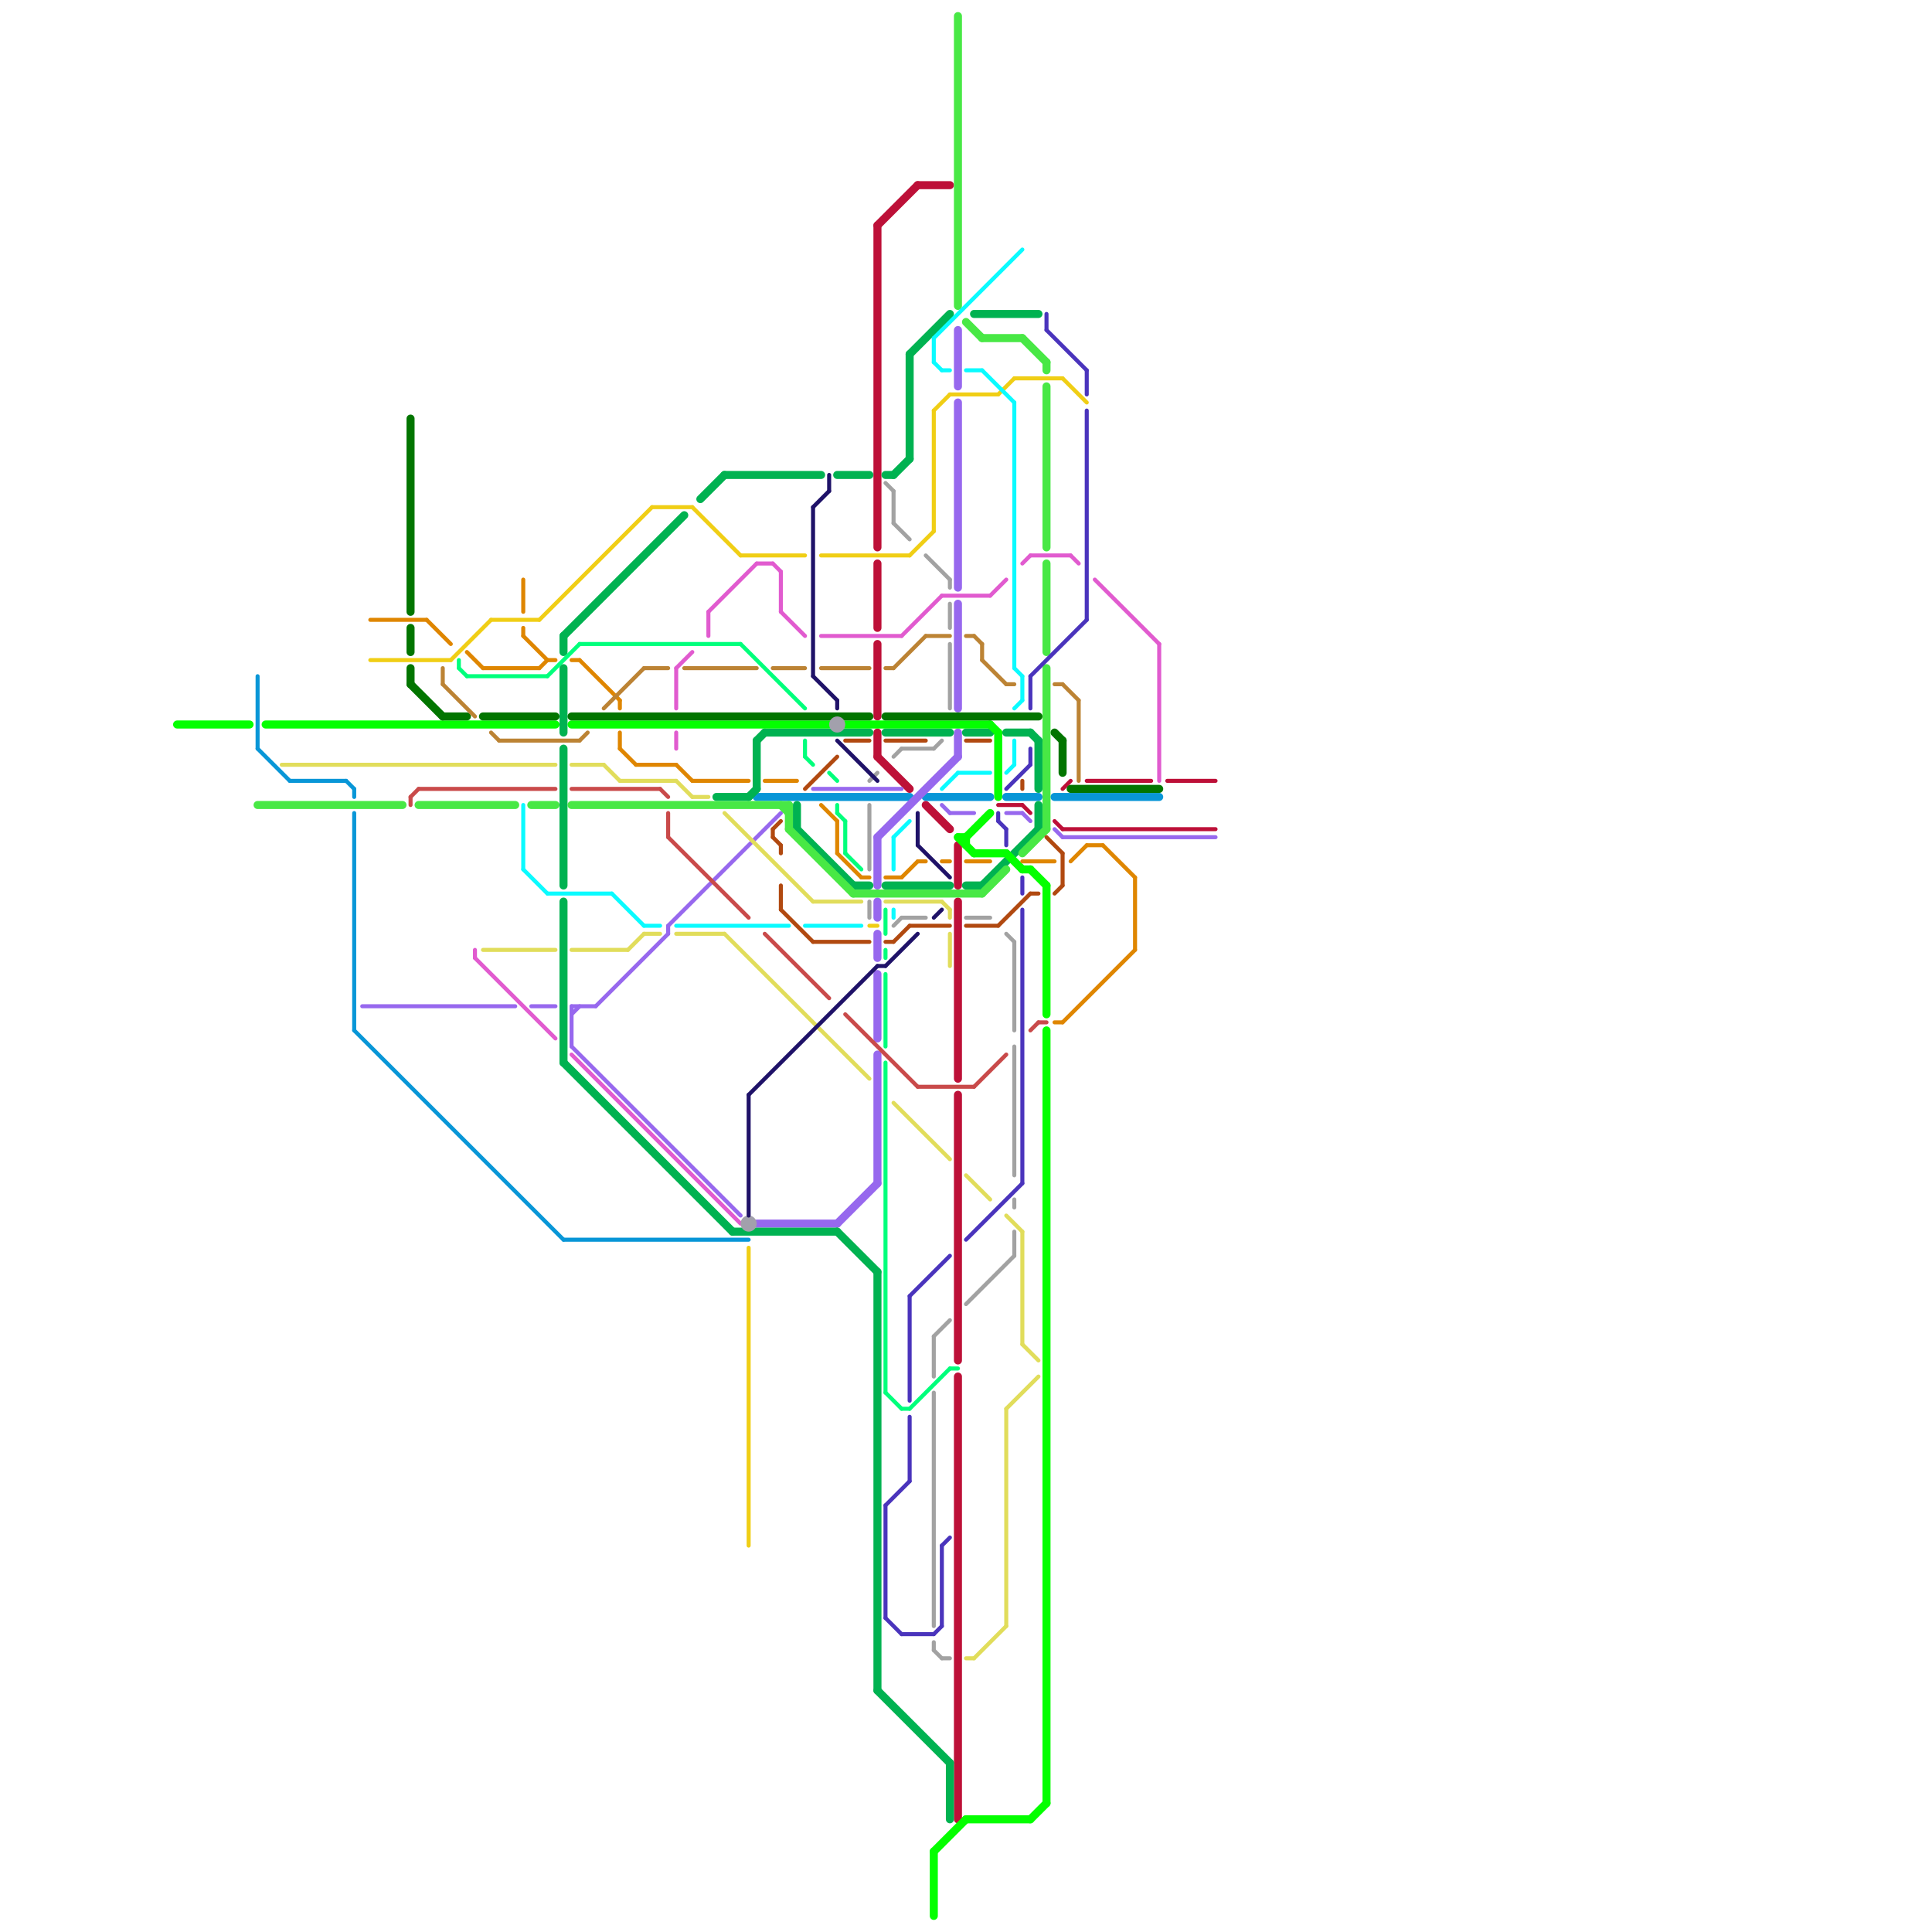 
<svg version="1.1" xmlns="http://www.w3.org/2000/svg" viewBox="0 0 240 240">
<style>text { font: 1px Helvetica; font-weight: 600; white-space: pre; dominant-baseline: central; } line { stroke-width: 1; fill: none; stroke-linecap: round; stroke-linejoin: round; } .c0 { stroke: #0896d7 } .c1 { stroke: #bd1038 } .c2 { stroke: #9768ee } .c3 { stroke: #00b251 } .c4 { stroke: #04ff00 } .c5 { stroke: #027500 } .c6 { stroke: #48e845 } .c7 { stroke: #df8600 } .c8 { stroke: #f0ce15 } .c9 { stroke: #e1dd5b } .c10 { stroke: #e15bcf } .c11 { stroke: #c94a4a } .c12 { stroke: #a2a2a2 } .c13 { stroke: #bc8334 } .c14 { stroke: #4a34bc } .c15 { stroke: #a2a0ac } .c16 { stroke: #1f1268 } .c17 { stroke: #0afbff } .c18 { stroke: #b14910 } .c19 { stroke: #00ff7b } .w3 { stroke-width: .5; }.w1 { stroke-width: 1; }</style><style>.lxco { stroke: #000; stroke-width: 0.525; fill: #fff; stroke-linecap: square; } .lxci { stroke: #fff; stroke-width: 0.25; fill: #fff; stroke-linecap: square; } </style><defs><g id="l"><circle r="0.45" fill="#fff" stroke="#000" stroke-width="0.2"/></g></defs><line class="c0 " x1="125" y1="99" x2="129" y2="99"/><line class="c0 " x1="94" y1="99" x2="113" y2="99"/><line class="c0 " x1="131" y1="99" x2="144" y2="99"/><line class="c0 " x1="115" y1="99" x2="123" y2="99"/><line class="c0 w3" x1="70" y1="154" x2="93" y2="154"/><line class="c0 w3" x1="44" y1="101" x2="44" y2="128"/><line class="c0 w3" x1="43" y1="97" x2="44" y2="98"/><line class="c0 w3" x1="32" y1="84" x2="32" y2="93"/><line class="c0 w3" x1="36" y1="97" x2="43" y2="97"/><line class="c0 w3" x1="44" y1="128" x2="70" y2="154"/><line class="c0 w3" x1="44" y1="98" x2="44" y2="99"/><line class="c0 w3" x1="32" y1="93" x2="36" y2="97"/><line class="c1 " x1="114" y1="23" x2="118" y2="23"/><line class="c1 " x1="109" y1="80" x2="109" y2="89"/><line class="c1 " x1="109" y1="28" x2="114" y2="23"/><line class="c1 " x1="109" y1="28" x2="109" y2="68"/><line class="c1 " x1="119" y1="136" x2="119" y2="169"/><line class="c1 " x1="109" y1="70" x2="109" y2="78"/><line class="c1 " x1="109" y1="91" x2="109" y2="94"/><line class="c1 " x1="115" y1="100" x2="118" y2="103"/><line class="c1 " x1="119" y1="112" x2="119" y2="134"/><line class="c1 " x1="119" y1="171" x2="119" y2="226"/><line class="c1 " x1="119" y1="105" x2="119" y2="110"/><line class="c1 " x1="109" y1="94" x2="113" y2="98"/><line class="c1 w3" x1="132" y1="98" x2="133" y2="97"/><line class="c1 w3" x1="145" y1="97" x2="151" y2="97"/><line class="c1 w3" x1="124" y1="100" x2="127" y2="100"/><line class="c1 w3" x1="131" y1="102" x2="132" y2="103"/><line class="c1 w3" x1="132" y1="103" x2="151" y2="103"/><line class="c1 w3" x1="135" y1="97" x2="143" y2="97"/><line class="c1 w3" x1="127" y1="100" x2="128" y2="101"/><line class="c2 " x1="119" y1="91" x2="119" y2="94"/><line class="c2 " x1="119" y1="75" x2="119" y2="88"/><line class="c2 " x1="94" y1="152" x2="104" y2="152"/><line class="c2 " x1="109" y1="121" x2="109" y2="129"/><line class="c2 " x1="109" y1="131" x2="109" y2="147"/><line class="c2 " x1="104" y1="152" x2="109" y2="147"/><line class="c2 " x1="109" y1="104" x2="109" y2="110"/><line class="c2 " x1="119" y1="41" x2="119" y2="48"/><line class="c2 " x1="109" y1="116" x2="109" y2="119"/><line class="c2 " x1="109" y1="104" x2="119" y2="94"/><line class="c2 " x1="119" y1="50" x2="119" y2="73"/><line class="c2 " x1="109" y1="112" x2="109" y2="114"/><line class="c2 w3" x1="83" y1="115" x2="97" y2="101"/><line class="c2 w3" x1="71" y1="125" x2="71" y2="130"/><line class="c2 w3" x1="45" y1="125" x2="64" y2="125"/><line class="c2 w3" x1="118" y1="101" x2="121" y2="101"/><line class="c2 w3" x1="132" y1="104" x2="151" y2="104"/><line class="c2 w3" x1="83" y1="115" x2="83" y2="116"/><line class="c2 w3" x1="71" y1="126" x2="72" y2="125"/><line class="c2 w3" x1="71" y1="125" x2="74" y2="125"/><line class="c2 w3" x1="101" y1="98" x2="112" y2="98"/><line class="c2 w3" x1="131" y1="103" x2="132" y2="104"/><line class="c2 w3" x1="127" y1="101" x2="128" y2="102"/><line class="c2 w3" x1="74" y1="125" x2="83" y2="116"/><line class="c2 w3" x1="66" y1="125" x2="69" y2="125"/><line class="c2 w3" x1="71" y1="130" x2="92" y2="151"/><line class="c2 w3" x1="117" y1="100" x2="118" y2="101"/><line class="c2 w3" x1="125" y1="101" x2="127" y2="101"/><line class="c3 " x1="118" y1="219" x2="118" y2="226"/><line class="c3 " x1="125" y1="91" x2="128" y2="91"/><line class="c3 " x1="70" y1="132" x2="91" y2="153"/><line class="c3 " x1="128" y1="91" x2="129" y2="92"/><line class="c3 " x1="93" y1="99" x2="94" y2="98"/><line class="c3 " x1="94" y1="92" x2="95" y2="91"/><line class="c3 " x1="70" y1="79" x2="70" y2="81"/><line class="c3 " x1="99" y1="100" x2="99" y2="103"/><line class="c3 " x1="104" y1="59" x2="108" y2="59"/><line class="c3 " x1="110" y1="59" x2="111" y2="59"/><line class="c3 " x1="90" y1="59" x2="102" y2="59"/><line class="c3 " x1="129" y1="92" x2="129" y2="98"/><line class="c3 " x1="129" y1="100" x2="129" y2="103"/><line class="c3 " x1="111" y1="59" x2="113" y2="57"/><line class="c3 " x1="110" y1="91" x2="118" y2="91"/><line class="c3 " x1="70" y1="93" x2="70" y2="110"/><line class="c3 " x1="95" y1="91" x2="108" y2="91"/><line class="c3 " x1="109" y1="158" x2="109" y2="210"/><line class="c3 " x1="94" y1="92" x2="94" y2="98"/><line class="c3 " x1="89" y1="99" x2="93" y2="99"/><line class="c3 " x1="113" y1="44" x2="118" y2="39"/><line class="c3 " x1="109" y1="210" x2="118" y2="219"/><line class="c3 " x1="70" y1="83" x2="70" y2="91"/><line class="c3 " x1="106" y1="110" x2="108" y2="110"/><line class="c3 " x1="110" y1="110" x2="118" y2="110"/><line class="c3 " x1="104" y1="153" x2="109" y2="158"/><line class="c3 " x1="122" y1="110" x2="129" y2="103"/><line class="c3 " x1="91" y1="153" x2="104" y2="153"/><line class="c3 " x1="120" y1="110" x2="122" y2="110"/><line class="c3 " x1="70" y1="112" x2="70" y2="132"/><line class="c3 " x1="87" y1="62" x2="90" y2="59"/><line class="c3 " x1="120" y1="91" x2="123" y2="91"/><line class="c3 " x1="113" y1="44" x2="113" y2="57"/><line class="c3 " x1="99" y1="103" x2="106" y2="110"/><line class="c3 " x1="121" y1="39" x2="129" y2="39"/><line class="c3 " x1="70" y1="79" x2="85" y2="64"/><line class="c4 " x1="71" y1="90" x2="103" y2="90"/><line class="c4 " x1="124" y1="91" x2="124" y2="99"/><line class="c4 " x1="127" y1="108" x2="128" y2="108"/><line class="c4 " x1="130" y1="110" x2="130" y2="126"/><line class="c4 " x1="120" y1="104" x2="123" y2="101"/><line class="c4 " x1="22" y1="90" x2="31" y2="90"/><line class="c4 " x1="130" y1="128" x2="130" y2="224"/><line class="c4 " x1="105" y1="90" x2="123" y2="90"/><line class="c4 " x1="125" y1="106" x2="127" y2="108"/><line class="c4 " x1="120" y1="226" x2="128" y2="226"/><line class="c4 " x1="128" y1="226" x2="130" y2="224"/><line class="c4 " x1="121" y1="106" x2="125" y2="106"/><line class="c4 " x1="128" y1="108" x2="130" y2="110"/><line class="c4 " x1="123" y1="90" x2="124" y2="91"/><line class="c4 " x1="120" y1="104" x2="120" y2="105"/><line class="c4 " x1="116" y1="230" x2="116" y2="238"/><line class="c4 " x1="116" y1="230" x2="120" y2="226"/><line class="c4 " x1="33" y1="90" x2="69" y2="90"/><line class="c4 " x1="119" y1="104" x2="120" y2="104"/><line class="c4 " x1="119" y1="104" x2="121" y2="106"/><line class="c5 " x1="51" y1="52" x2="51" y2="76"/><line class="c5 " x1="133" y1="98" x2="144" y2="98"/><line class="c5 " x1="110" y1="89" x2="129" y2="89"/><line class="c5 " x1="132" y1="92" x2="132" y2="96"/><line class="c5 " x1="71" y1="89" x2="108" y2="89"/><line class="c5 " x1="51" y1="78" x2="51" y2="81"/><line class="c5 " x1="55" y1="89" x2="58" y2="89"/><line class="c5 " x1="51" y1="85" x2="55" y2="89"/><line class="c5 " x1="131" y1="91" x2="132" y2="92"/><line class="c5 " x1="51" y1="83" x2="51" y2="85"/><line class="c5 " x1="60" y1="89" x2="69" y2="89"/><line class="c6 " x1="119" y1="2" x2="119" y2="38"/><line class="c6 " x1="120" y1="40" x2="122" y2="42"/><line class="c6 " x1="97" y1="100" x2="98" y2="101"/><line class="c6 " x1="122" y1="42" x2="127" y2="42"/><line class="c6 " x1="130" y1="45" x2="130" y2="46"/><line class="c6 " x1="106" y1="111" x2="122" y2="111"/><line class="c6 " x1="71" y1="100" x2="98" y2="100"/><line class="c6 " x1="130" y1="48" x2="130" y2="68"/><line class="c6 " x1="130" y1="83" x2="130" y2="103"/><line class="c6 " x1="98" y1="100" x2="98" y2="103"/><line class="c6 " x1="130" y1="70" x2="130" y2="81"/><line class="c6 " x1="127" y1="42" x2="130" y2="45"/><line class="c6 " x1="122" y1="111" x2="125" y2="108"/><line class="c6 " x1="52" y1="100" x2="64" y2="100"/><line class="c6 " x1="66" y1="100" x2="69" y2="100"/><line class="c6 " x1="127" y1="106" x2="130" y2="103"/><line class="c6 " x1="98" y1="103" x2="106" y2="111"/><line class="c6 " x1="32" y1="100" x2="50" y2="100"/><line class="c7 w3" x1="117" y1="107" x2="118" y2="107"/><line class="c7 w3" x1="137" y1="105" x2="141" y2="109"/><line class="c7 w3" x1="53" y1="77" x2="56" y2="80"/><line class="c7 w3" x1="77" y1="93" x2="79" y2="95"/><line class="c7 w3" x1="120" y1="107" x2="123" y2="107"/><line class="c7 w3" x1="127" y1="107" x2="131" y2="107"/><line class="c7 w3" x1="104" y1="102" x2="104" y2="106"/><line class="c7 w3" x1="131" y1="127" x2="132" y2="127"/><line class="c7 w3" x1="141" y1="109" x2="141" y2="118"/><line class="c7 w3" x1="67" y1="83" x2="68" y2="82"/><line class="c7 w3" x1="133" y1="107" x2="135" y2="105"/><line class="c7 w3" x1="86" y1="97" x2="93" y2="97"/><line class="c7 w3" x1="107" y1="109" x2="108" y2="109"/><line class="c7 w3" x1="65" y1="72" x2="65" y2="76"/><line class="c7 w3" x1="110" y1="109" x2="112" y2="109"/><line class="c7 w3" x1="71" y1="82" x2="72" y2="82"/><line class="c7 w3" x1="77" y1="87" x2="77" y2="88"/><line class="c7 w3" x1="102" y1="100" x2="104" y2="102"/><line class="c7 w3" x1="104" y1="106" x2="107" y2="109"/><line class="c7 w3" x1="77" y1="91" x2="77" y2="93"/><line class="c7 w3" x1="65" y1="78" x2="65" y2="79"/><line class="c7 w3" x1="132" y1="127" x2="141" y2="118"/><line class="c7 w3" x1="112" y1="109" x2="114" y2="107"/><line class="c7 w3" x1="84" y1="95" x2="86" y2="97"/><line class="c7 w3" x1="135" y1="105" x2="137" y2="105"/><line class="c7 w3" x1="65" y1="79" x2="68" y2="82"/><line class="c7 w3" x1="79" y1="95" x2="84" y2="95"/><line class="c7 w3" x1="95" y1="97" x2="99" y2="97"/><line class="c7 w3" x1="46" y1="77" x2="53" y2="77"/><line class="c7 w3" x1="58" y1="81" x2="60" y2="83"/><line class="c7 w3" x1="72" y1="82" x2="77" y2="87"/><line class="c7 w3" x1="60" y1="83" x2="67" y2="83"/><line class="c7 w3" x1="114" y1="107" x2="115" y2="107"/><line class="c7 w3" x1="68" y1="82" x2="69" y2="82"/><line class="c8 w3" x1="81" y1="63" x2="86" y2="63"/><line class="c8 w3" x1="46" y1="82" x2="56" y2="82"/><line class="c8 w3" x1="108" y1="115" x2="109" y2="115"/><line class="c8 w3" x1="102" y1="69" x2="113" y2="69"/><line class="c8 w3" x1="92" y1="69" x2="100" y2="69"/><line class="c8 w3" x1="124" y1="49" x2="126" y2="47"/><line class="c8 w3" x1="56" y1="82" x2="61" y2="77"/><line class="c8 w3" x1="132" y1="47" x2="135" y2="50"/><line class="c8 w3" x1="67" y1="77" x2="81" y2="63"/><line class="c8 w3" x1="118" y1="49" x2="124" y2="49"/><line class="c8 w3" x1="126" y1="47" x2="132" y2="47"/><line class="c8 w3" x1="113" y1="69" x2="116" y2="66"/><line class="c8 w3" x1="86" y1="63" x2="92" y2="69"/><line class="c8 w3" x1="93" y1="155" x2="93" y2="192"/><line class="c8 w3" x1="116" y1="51" x2="118" y2="49"/><line class="c8 w3" x1="61" y1="77" x2="67" y2="77"/><line class="c8 w3" x1="116" y1="51" x2="116" y2="66"/><line class="c9 w3" x1="125" y1="175" x2="125" y2="202"/><line class="c9 w3" x1="71" y1="118" x2="78" y2="118"/><line class="c9 w3" x1="118" y1="113" x2="118" y2="114"/><line class="c9 w3" x1="125" y1="151" x2="127" y2="153"/><line class="c9 w3" x1="90" y1="101" x2="101" y2="112"/><line class="c9 w3" x1="120" y1="146" x2="123" y2="149"/><line class="c9 w3" x1="110" y1="112" x2="117" y2="112"/><line class="c9 w3" x1="78" y1="118" x2="80" y2="116"/><line class="c9 w3" x1="80" y1="116" x2="82" y2="116"/><line class="c9 w3" x1="125" y1="175" x2="129" y2="171"/><line class="c9 w3" x1="117" y1="112" x2="118" y2="113"/><line class="c9 w3" x1="60" y1="118" x2="69" y2="118"/><line class="c9 w3" x1="75" y1="95" x2="77" y2="97"/><line class="c9 w3" x1="71" y1="95" x2="75" y2="95"/><line class="c9 w3" x1="90" y1="116" x2="108" y2="134"/><line class="c9 w3" x1="35" y1="95" x2="69" y2="95"/><line class="c9 w3" x1="127" y1="153" x2="127" y2="167"/><line class="c9 w3" x1="77" y1="97" x2="84" y2="97"/><line class="c9 w3" x1="121" y1="206" x2="125" y2="202"/><line class="c9 w3" x1="84" y1="97" x2="86" y2="99"/><line class="c9 w3" x1="111" y1="137" x2="118" y2="144"/><line class="c9 w3" x1="84" y1="116" x2="90" y2="116"/><line class="c9 w3" x1="120" y1="206" x2="121" y2="206"/><line class="c9 w3" x1="127" y1="167" x2="129" y2="169"/><line class="c9 w3" x1="118" y1="116" x2="118" y2="120"/><line class="c9 w3" x1="101" y1="112" x2="107" y2="112"/><line class="c9 w3" x1="86" y1="99" x2="88" y2="99"/><line class="c10 w3" x1="127" y1="70" x2="128" y2="69"/><line class="c10 w3" x1="102" y1="79" x2="112" y2="79"/><line class="c10 w3" x1="144" y1="80" x2="144" y2="97"/><line class="c10 w3" x1="128" y1="69" x2="133" y2="69"/><line class="c10 w3" x1="71" y1="131" x2="92" y2="152"/><line class="c10 w3" x1="59" y1="118" x2="59" y2="119"/><line class="c10 w3" x1="84" y1="83" x2="84" y2="88"/><line class="c10 w3" x1="84" y1="91" x2="84" y2="93"/><line class="c10 w3" x1="136" y1="72" x2="144" y2="80"/><line class="c10 w3" x1="59" y1="119" x2="69" y2="129"/><line class="c10 w3" x1="94" y1="70" x2="96" y2="70"/><line class="c10 w3" x1="88" y1="76" x2="88" y2="79"/><line class="c10 w3" x1="123" y1="74" x2="125" y2="72"/><line class="c10 w3" x1="133" y1="69" x2="134" y2="70"/><line class="c10 w3" x1="84" y1="83" x2="86" y2="81"/><line class="c10 w3" x1="88" y1="76" x2="94" y2="70"/><line class="c10 w3" x1="97" y1="71" x2="97" y2="76"/><line class="c10 w3" x1="97" y1="76" x2="100" y2="79"/><line class="c10 w3" x1="112" y1="79" x2="117" y2="74"/><line class="c10 w3" x1="117" y1="74" x2="123" y2="74"/><line class="c10 w3" x1="96" y1="70" x2="97" y2="71"/><line class="c11 w3" x1="121" y1="135" x2="125" y2="131"/><line class="c11 w3" x1="129" y1="127" x2="130" y2="127"/><line class="c11 w3" x1="51" y1="99" x2="52" y2="98"/><line class="c11 w3" x1="51" y1="99" x2="51" y2="100"/><line class="c11 w3" x1="105" y1="126" x2="114" y2="135"/><line class="c11 w3" x1="82" y1="98" x2="83" y2="99"/><line class="c11 w3" x1="71" y1="98" x2="82" y2="98"/><line class="c11 w3" x1="95" y1="116" x2="103" y2="124"/><line class="c11 w3" x1="114" y1="135" x2="121" y2="135"/><line class="c11 w3" x1="128" y1="128" x2="129" y2="127"/><line class="c11 w3" x1="52" y1="98" x2="69" y2="98"/><line class="c11 w3" x1="83" y1="101" x2="83" y2="104"/><line class="c11 w3" x1="83" y1="104" x2="93" y2="114"/><line class="c12 w3" x1="110" y1="60" x2="111" y2="61"/><line class="c12 w3" x1="116" y1="205" x2="117" y2="206"/><line class="c12 w3" x1="126" y1="117" x2="126" y2="128"/><line class="c12 w3" x1="118" y1="75" x2="118" y2="78"/><line class="c12 w3" x1="108" y1="97" x2="109" y2="96"/><line class="c12 w3" x1="126" y1="149" x2="126" y2="150"/><line class="c12 w3" x1="108" y1="112" x2="108" y2="114"/><line class="c12 w3" x1="111" y1="61" x2="111" y2="65"/><line class="c12 w3" x1="116" y1="166" x2="118" y2="164"/><line class="c12 w3" x1="118" y1="80" x2="118" y2="88"/><line class="c12 w3" x1="118" y1="72" x2="118" y2="73"/><line class="c12 w3" x1="112" y1="114" x2="115" y2="114"/><line class="c12 w3" x1="116" y1="173" x2="116" y2="202"/><line class="c12 w3" x1="116" y1="93" x2="117" y2="92"/><line class="c12 w3" x1="111" y1="115" x2="112" y2="114"/><line class="c12 w3" x1="125" y1="116" x2="126" y2="117"/><line class="c12 w3" x1="111" y1="65" x2="113" y2="67"/><line class="c12 w3" x1="126" y1="153" x2="126" y2="156"/><line class="c12 w3" x1="120" y1="114" x2="123" y2="114"/><line class="c12 w3" x1="120" y1="162" x2="126" y2="156"/><line class="c12 w3" x1="108" y1="100" x2="108" y2="108"/><line class="c12 w3" x1="116" y1="204" x2="116" y2="205"/><line class="c12 w3" x1="115" y1="69" x2="118" y2="72"/><line class="c12 w3" x1="126" y1="130" x2="126" y2="146"/><line class="c12 w3" x1="112" y1="93" x2="116" y2="93"/><line class="c12 w3" x1="116" y1="166" x2="116" y2="171"/><line class="c12 w3" x1="111" y1="94" x2="112" y2="93"/><line class="c12 w3" x1="117" y1="206" x2="118" y2="206"/><line class="c13 w3" x1="122" y1="80" x2="122" y2="82"/><line class="c13 w3" x1="55" y1="83" x2="55" y2="85"/><line class="c13 w3" x1="55" y1="85" x2="59" y2="89"/><line class="c13 w3" x1="61" y1="91" x2="62" y2="92"/><line class="c13 w3" x1="62" y1="92" x2="72" y2="92"/><line class="c13 w3" x1="122" y1="82" x2="125" y2="85"/><line class="c13 w3" x1="132" y1="85" x2="134" y2="87"/><line class="c13 w3" x1="96" y1="83" x2="100" y2="83"/><line class="c13 w3" x1="110" y1="83" x2="111" y2="83"/><line class="c13 w3" x1="75" y1="88" x2="80" y2="83"/><line class="c13 w3" x1="115" y1="79" x2="118" y2="79"/><line class="c13 w3" x1="120" y1="79" x2="121" y2="79"/><line class="c13 w3" x1="111" y1="83" x2="115" y2="79"/><line class="c13 w3" x1="121" y1="79" x2="122" y2="80"/><line class="c13 w3" x1="134" y1="87" x2="134" y2="97"/><line class="c13 w3" x1="85" y1="83" x2="94" y2="83"/><line class="c13 w3" x1="72" y1="92" x2="73" y2="91"/><line class="c13 w3" x1="80" y1="83" x2="83" y2="83"/><line class="c13 w3" x1="131" y1="85" x2="132" y2="85"/><line class="c13 w3" x1="102" y1="83" x2="108" y2="83"/><line class="c13 w3" x1="125" y1="85" x2="126" y2="85"/><line class="c14 w3" x1="130" y1="39" x2="130" y2="41"/><line class="c14 w3" x1="110" y1="201" x2="112" y2="203"/><line class="c14 w3" x1="117" y1="192" x2="118" y2="191"/><line class="c14 w3" x1="112" y1="203" x2="116" y2="203"/><line class="c14 w3" x1="110" y1="187" x2="113" y2="184"/><line class="c14 w3" x1="127" y1="109" x2="127" y2="111"/><line class="c14 w3" x1="124" y1="102" x2="125" y2="103"/><line class="c14 w3" x1="128" y1="84" x2="128" y2="88"/><line class="c14 w3" x1="127" y1="113" x2="127" y2="147"/><line class="c14 w3" x1="120" y1="154" x2="127" y2="147"/><line class="c14 w3" x1="128" y1="93" x2="128" y2="95"/><line class="c14 w3" x1="113" y1="176" x2="113" y2="184"/><line class="c14 w3" x1="124" y1="101" x2="124" y2="102"/><line class="c14 w3" x1="113" y1="161" x2="118" y2="156"/><line class="c14 w3" x1="116" y1="203" x2="117" y2="202"/><line class="c14 w3" x1="135" y1="46" x2="135" y2="49"/><line class="c14 w3" x1="130" y1="41" x2="135" y2="46"/><line class="c14 w3" x1="125" y1="98" x2="128" y2="95"/><line class="c14 w3" x1="117" y1="192" x2="117" y2="202"/><line class="c14 w3" x1="110" y1="187" x2="110" y2="201"/><line class="c14 w3" x1="128" y1="84" x2="135" y2="77"/><line class="c14 w3" x1="125" y1="103" x2="125" y2="105"/><line class="c14 w3" x1="135" y1="51" x2="135" y2="77"/><line class="c14 w3" x1="113" y1="161" x2="113" y2="174"/><circle cx="93" cy="152" r="1" fill="#a2a0ac" /><circle cx="104" cy="90" r="1" fill="#a2a0ac" /><line class="c16 w3" x1="101" y1="63" x2="103" y2="61"/><line class="c16 w3" x1="104" y1="87" x2="104" y2="88"/><line class="c16 w3" x1="104" y1="92" x2="109" y2="97"/><line class="c16 w3" x1="114" y1="101" x2="114" y2="105"/><line class="c16 w3" x1="103" y1="59" x2="103" y2="61"/><line class="c16 w3" x1="93" y1="136" x2="109" y2="120"/><line class="c16 w3" x1="116" y1="114" x2="117" y2="113"/><line class="c16 w3" x1="101" y1="84" x2="104" y2="87"/><line class="c16 w3" x1="114" y1="105" x2="118" y2="109"/><line class="c16 w3" x1="109" y1="120" x2="110" y2="120"/><line class="c16 w3" x1="110" y1="120" x2="114" y2="116"/><line class="c16 w3" x1="93" y1="136" x2="93" y2="151"/><line class="c16 w3" x1="101" y1="63" x2="101" y2="84"/><line class="c17 w3" x1="100" y1="115" x2="107" y2="115"/><line class="c17 w3" x1="80" y1="115" x2="82" y2="115"/><line class="c17 w3" x1="125" y1="96" x2="126" y2="95"/><line class="c17 w3" x1="116" y1="45" x2="117" y2="46"/><line class="c17 w3" x1="111" y1="113" x2="111" y2="114"/><line class="c17 w3" x1="116" y1="42" x2="116" y2="45"/><line class="c17 w3" x1="117" y1="98" x2="119" y2="96"/><line class="c17 w3" x1="126" y1="50" x2="126" y2="83"/><line class="c17 w3" x1="126" y1="88" x2="127" y2="87"/><line class="c17 w3" x1="127" y1="84" x2="127" y2="87"/><line class="c17 w3" x1="84" y1="115" x2="98" y2="115"/><line class="c17 w3" x1="111" y1="104" x2="113" y2="102"/><line class="c17 w3" x1="65" y1="100" x2="65" y2="108"/><line class="c17 w3" x1="111" y1="104" x2="111" y2="108"/><line class="c17 w3" x1="76" y1="111" x2="80" y2="115"/><line class="c17 w3" x1="122" y1="46" x2="126" y2="50"/><line class="c17 w3" x1="117" y1="46" x2="118" y2="46"/><line class="c17 w3" x1="126" y1="92" x2="126" y2="95"/><line class="c17 w3" x1="65" y1="108" x2="68" y2="111"/><line class="c17 w3" x1="120" y1="46" x2="122" y2="46"/><line class="c17 w3" x1="68" y1="111" x2="76" y2="111"/><line class="c17 w3" x1="116" y1="42" x2="127" y2="31"/><line class="c17 w3" x1="126" y1="83" x2="127" y2="84"/><line class="c17 w3" x1="119" y1="96" x2="123" y2="96"/><line class="c18 w3" x1="110" y1="92" x2="115" y2="92"/><line class="c18 w3" x1="132" y1="106" x2="132" y2="110"/><line class="c18 w3" x1="97" y1="113" x2="101" y2="117"/><line class="c18 w3" x1="105" y1="92" x2="108" y2="92"/><line class="c18 w3" x1="96" y1="103" x2="97" y2="102"/><line class="c18 w3" x1="120" y1="92" x2="123" y2="92"/><line class="c18 w3" x1="97" y1="105" x2="97" y2="106"/><line class="c18 w3" x1="111" y1="117" x2="113" y2="115"/><line class="c18 w3" x1="97" y1="110" x2="97" y2="113"/><line class="c18 w3" x1="127" y1="97" x2="127" y2="98"/><line class="c18 w3" x1="124" y1="115" x2="128" y2="111"/><line class="c18 w3" x1="101" y1="117" x2="108" y2="117"/><line class="c18 w3" x1="130" y1="104" x2="132" y2="106"/><line class="c18 w3" x1="110" y1="117" x2="111" y2="117"/><line class="c18 w3" x1="131" y1="111" x2="132" y2="110"/><line class="c18 w3" x1="100" y1="98" x2="104" y2="94"/><line class="c18 w3" x1="120" y1="115" x2="124" y2="115"/><line class="c18 w3" x1="96" y1="104" x2="97" y2="105"/><line class="c18 w3" x1="128" y1="111" x2="129" y2="111"/><line class="c18 w3" x1="113" y1="115" x2="118" y2="115"/><line class="c18 w3" x1="96" y1="103" x2="96" y2="104"/><line class="c19 w3" x1="104" y1="100" x2="104" y2="101"/><line class="c19 w3" x1="100" y1="94" x2="101" y2="95"/><line class="c19 w3" x1="104" y1="101" x2="105" y2="102"/><line class="c19 w3" x1="100" y1="92" x2="100" y2="94"/><line class="c19 w3" x1="110" y1="118" x2="110" y2="119"/><line class="c19 w3" x1="105" y1="102" x2="105" y2="106"/><line class="c19 w3" x1="105" y1="106" x2="107" y2="108"/><line class="c19 w3" x1="57" y1="83" x2="58" y2="84"/><line class="c19 w3" x1="112" y1="175" x2="113" y2="175"/><line class="c19 w3" x1="103" y1="96" x2="104" y2="97"/><line class="c19 w3" x1="72" y1="80" x2="92" y2="80"/><line class="c19 w3" x1="110" y1="132" x2="110" y2="173"/><line class="c19 w3" x1="113" y1="175" x2="118" y2="170"/><line class="c19 w3" x1="92" y1="80" x2="100" y2="88"/><line class="c19 w3" x1="110" y1="173" x2="112" y2="175"/><line class="c19 w3" x1="110" y1="113" x2="110" y2="116"/><line class="c19 w3" x1="57" y1="82" x2="57" y2="83"/><line class="c19 w3" x1="68" y1="84" x2="72" y2="80"/><line class="c19 w3" x1="58" y1="84" x2="68" y2="84"/><line class="c19 w3" x1="110" y1="121" x2="110" y2="130"/><line class="c19 w3" x1="118" y1="170" x2="119" y2="170"/>
</svg>
